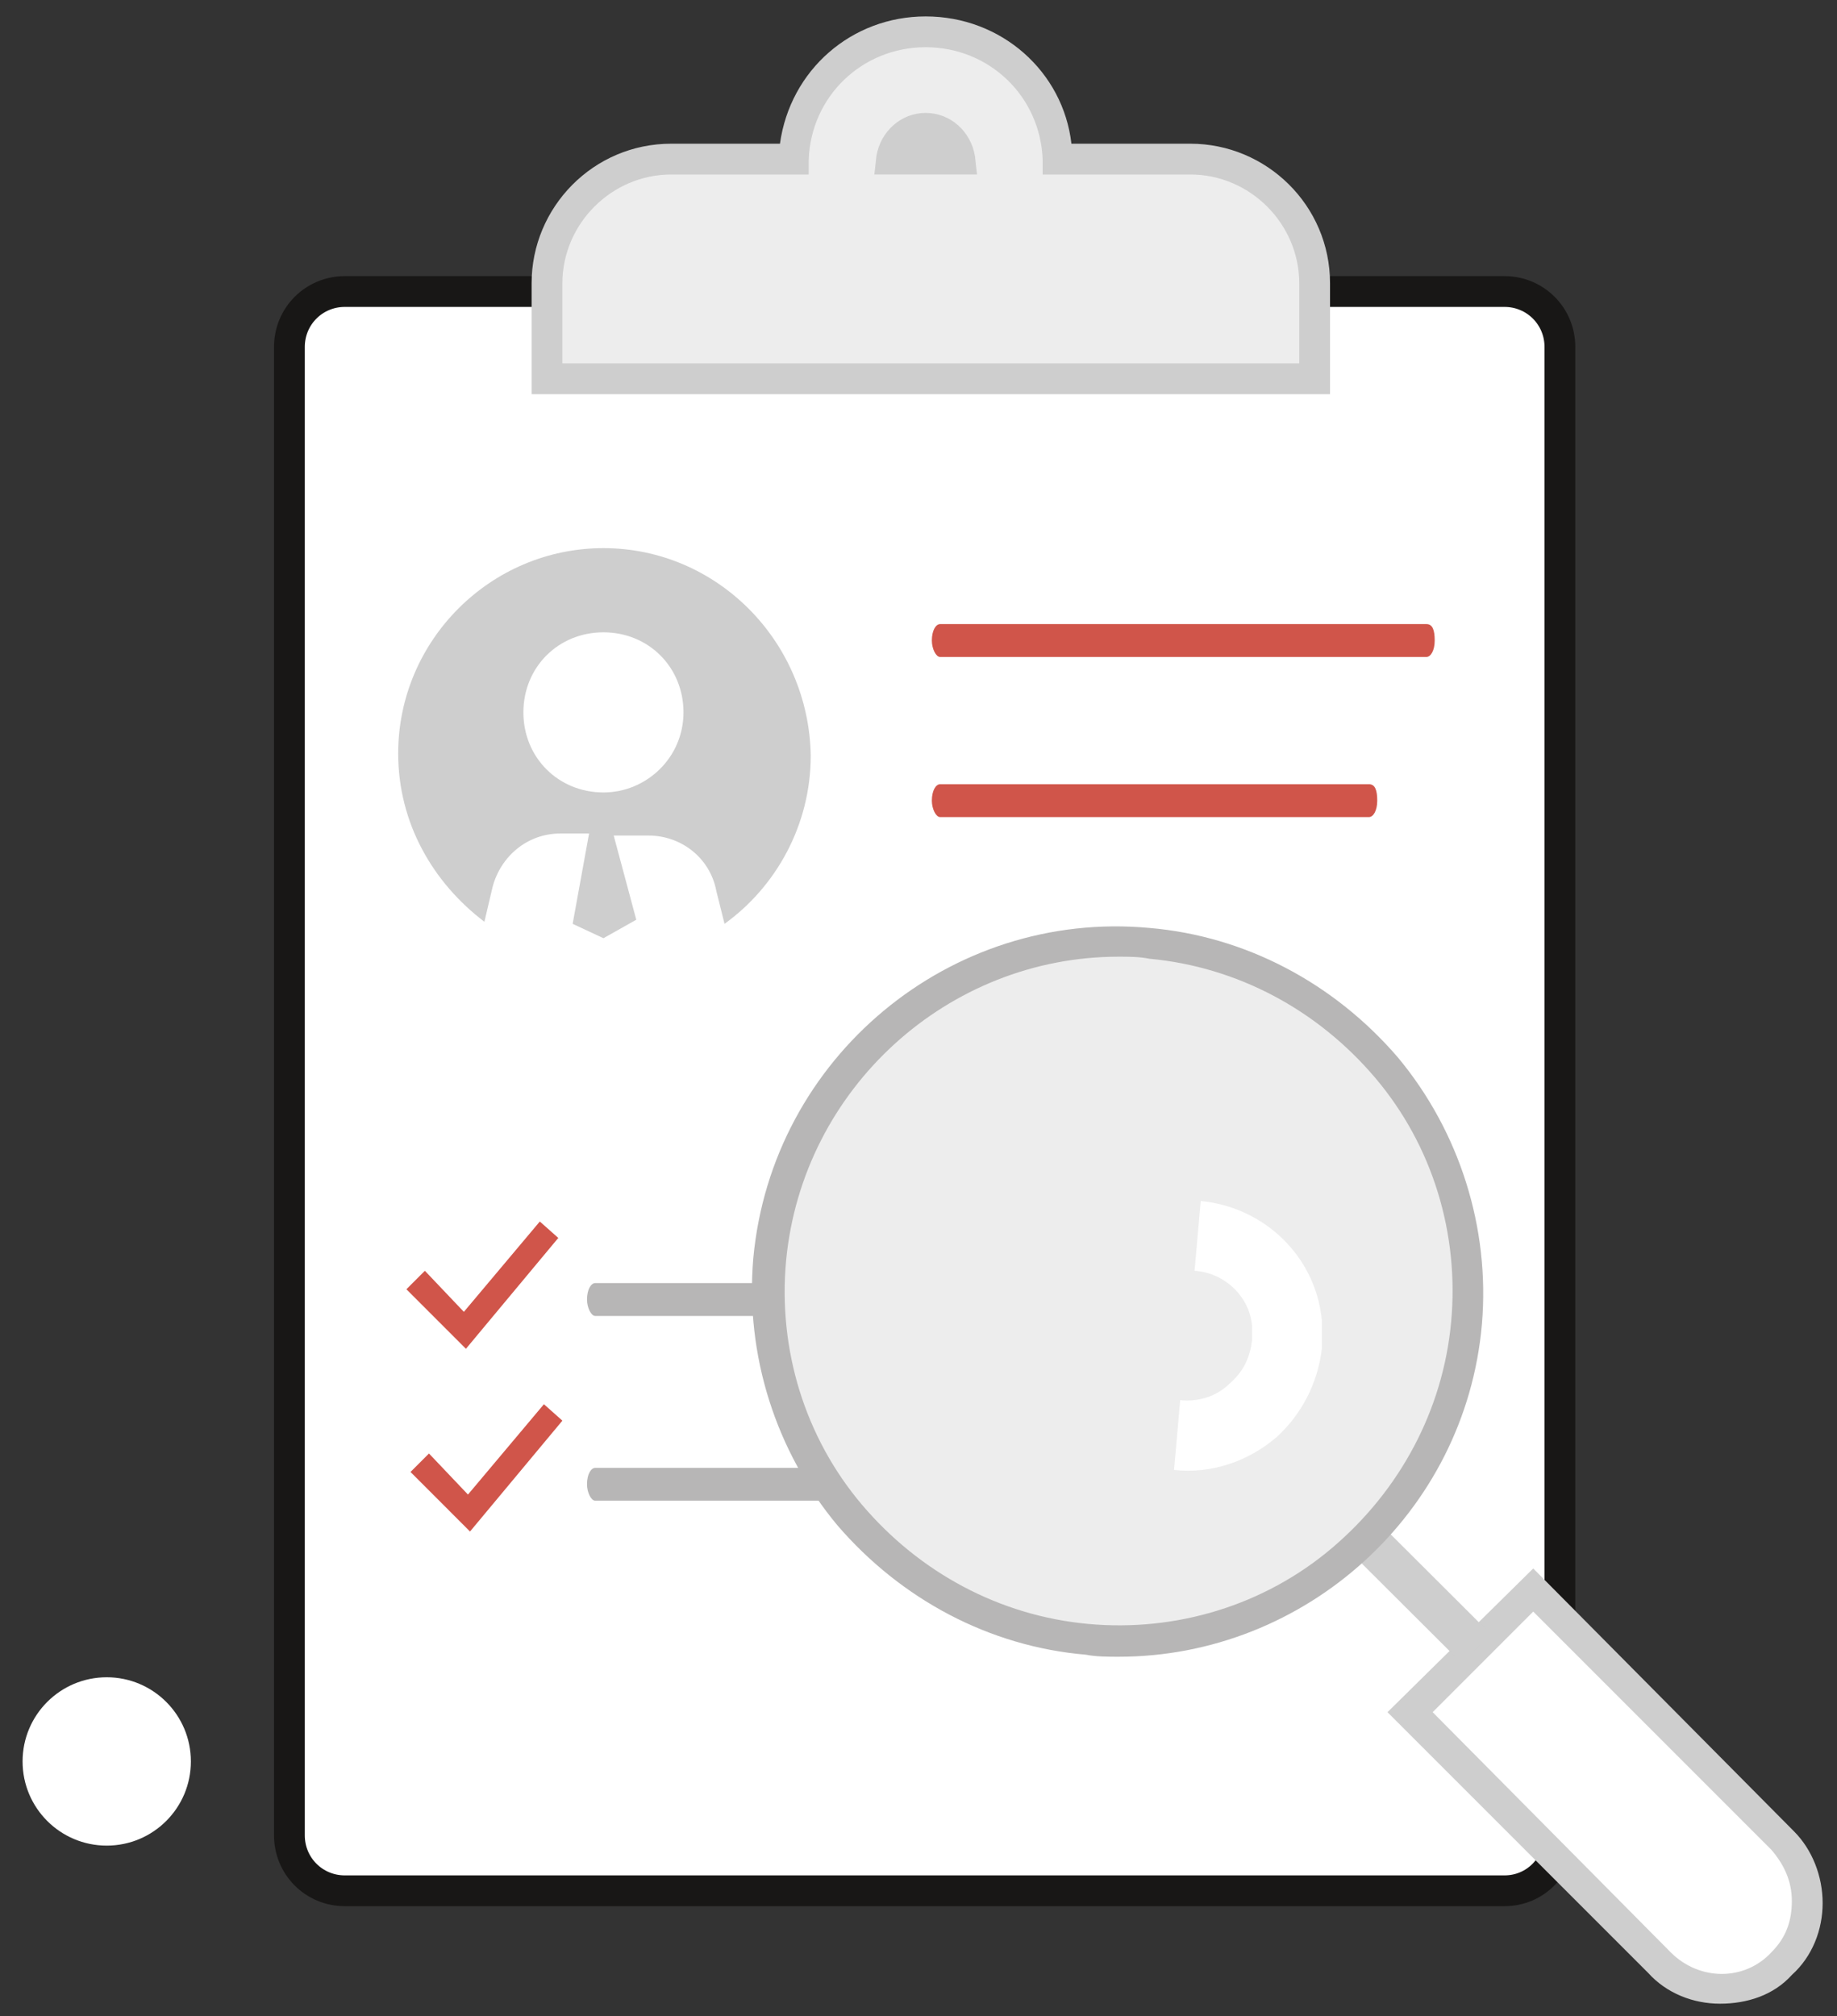 <?xml version="1.0" encoding="utf-8"?>
<!-- Generator: Adobe Illustrator 24.2.0, SVG Export Plug-In . SVG Version: 6.00 Build 0)  -->
<svg version="1.1" id="Calque_1" xmlns="http://www.w3.org/2000/svg" xmlns:xlink="http://www.w3.org/1999/xlink" x="0px" y="0px"
	 viewBox="0 0 89.5 98.2" style="enable-background:new 0 0 89.5 98.2;" xml:space="preserve">
<rect x="0" y="0" width="89.5" height="98.2" fill="#333333" stroke="none"/>
<style type="text/css">
	.st0{fill:#FFFFFF;stroke:#181716;stroke-width:1.5;stroke-miterlimit:10;}
	.st1{fill:#D0554A;}
	.st2{fill:#B7B6B6;}
	.st3{fill:#FFFFFF;}
	.st4{fill:#CECECE;}
	.st5{fill:#EDEDED;}
</style>
<path class="st0" d="M73.3,92.1H16.8c-1.5,0-2.7-1.2-2.7-2.7V16.9c0-1.5,1.2-2.7,2.7-2.7h56.5c1.5,0,2.7,1.2,2.7,2.7v72.4
	C76,90.9,74.8,92.1,73.3,92.1z"/>
<g>
	<path class="st1" d="M45.8,32h23.7c0.2,0,0.4-0.3,0.4-0.8c0-0.5-0.1-0.8-0.4-0.8H45.8c-0.2,0-0.4,0.3-0.4,0.8
		C45.4,31.6,45.6,32,45.8,32"/>
	<path class="st1" d="M45.8,39.8h20.9c0.2,0,0.4-0.3,0.4-0.8s-0.1-0.8-0.4-0.8H45.8c-0.2,0-0.4,0.3-0.4,0.8
		C45.4,39.4,45.6,39.8,45.8,39.8"/>
</g>
<g>
	<g>
		<path class="st2" d="M29,64.1h20.9c0.2,0,0.4-0.3,0.4-0.8c0-0.5-0.1-0.8-0.4-0.8H29c-0.2,0-0.4,0.3-0.4,0.8
			C28.6,63.7,28.8,64.1,29,64.1"/>
	</g>
	<g>
		<path class="st2" d="M29,73.1h23.7c0.2,0,0.4-0.3,0.4-0.8c0-0.5-0.1-0.8-0.4-0.8H29c-0.2,0-0.4,0.3-0.4,0.8
			C28.6,72.7,28.8,73.1,29,73.1"/>
	</g>
</g>
<g>
	<g>
		<path class="st3" d="M80.8,95.6L68.7,83.4l6-6l12.1,12.3c1.6,1.7,1.6,4.3,0,6v0C85.2,97.3,82.5,97.3,80.8,95.6z"/>
		<path class="st4" d="M83.8,97.6c-1.3,0-2.6-0.5-3.5-1.5L67.6,83.4l7.1-7l12.7,12.8c0.9,0.9,1.4,2.2,1.4,3.5s-0.5,2.6-1.5,3.5
			C86.4,97.2,85.1,97.6,83.8,97.6z M69.8,83.4l11.6,11.7c1.4,1.4,3.6,1.4,4.9,0c0.7-0.7,1-1.5,1-2.5s-0.4-1.8-1-2.5L74.7,78.5
			L69.8,83.4z"/>
	</g>
	<g>
		<rect x="68.3" y="73.9" transform="matrix(0.706 -0.708 0.708 0.706 -34.65 71.886)" class="st4" width="2" height="7.5"/>
	</g>
	<g>
		<circle class="st5" cx="54.5" cy="62.9" r="17"/>
		<path class="st2" d="M54.5,80.7c-0.5,0-1.1,0-1.6-0.1c-4.7-0.4-9-2.7-12.1-6.3c-3-3.6-4.5-8.3-4.1-13c0.9-9.8,9.6-17,19.3-16.1
			c4.7,0.4,9,2.7,12.1,6.3c3,3.6,4.5,8.3,4.1,13l0,0C71.4,73.7,63.6,80.7,54.5,80.7z M54.5,46.6c-8.3,0-15.4,6.4-16.2,14.8
			c-0.4,4.3,0.9,8.6,3.7,11.9c2.8,3.3,6.7,5.4,11,5.8c4.3,0.4,8.6-0.9,11.9-3.7c3.3-2.8,5.4-6.7,5.8-11s-0.9-8.6-3.7-11.9
			c-2.8-3.3-6.7-5.4-11-5.8C55.5,46.6,55,46.6,54.5,46.6z"/>
	</g>
</g>
<g>
	<path class="st5" d="M58,7.7h-6.5c-0.1-3.5-3-6.2-6.4-6.2s-6.3,2.8-6.4,6.2h-6c-3.3,0-6,2.7-6,6v4.7H64v-4.7
		C64,10.4,61.3,7.7,58,7.7z M45.1,6.3c0.8,0,1.5,0.6,1.6,1.4h-3.3C43.6,6.9,44.3,6.3,45.1,6.3z"/>
	<path class="st4" d="M64.8,19.2H25.9v-5.4c0-3.7,3-6.8,6.8-6.8h5.3c0.5-3.6,3.5-6.2,7.1-6.2c3.7,0,6.7,2.7,7.1,6.2H58
		c3.7,0,6.8,3,6.8,6.8V19.2z M27.4,17.7h35.9v-3.9c0-2.9-2.4-5.3-5.3-5.3h-7.2l0-0.7c-0.1-3.1-2.6-5.5-5.7-5.5
		c-3.1,0-5.6,2.4-5.7,5.5l0,0.7h-6.7c-2.9,0-5.3,2.4-5.3,5.3V17.7z M47.6,8.5h-5l0.1-0.9c0.2-1.2,1.2-2.1,2.4-2.1
		c1.2,0,2.2,0.9,2.4,2.1L47.6,8.5z"/>
</g>
<path class="st4" d="M29.4,26.7c-5.5,0-10,4.5-10,10c0,3.4,1.7,6.3,4.2,8.2l0.4-1.7c0.4-1.5,1.7-2.6,3.3-2.6h1.4l-0.8,4.4l1.5,0.7
	l1.6-0.9l-1.1-4.1h1.7c1.6,0,3,1.1,3.3,2.7l0.4,1.6c2.5-1.8,4.2-4.8,4.2-8.2C39.4,31.2,34.9,26.7,29.4,26.7z M29.4,38.6
	c-2.2,0-3.9-1.7-3.9-3.9s1.7-3.9,3.9-3.9s3.9,1.7,3.9,3.9S31.5,38.6,29.4,38.6z"/>
<g>
	<polygon class="st1" points="22.7,65.7 19.8,62.8 20.7,61.9 22.6,63.9 26.3,59.5 27.2,60.3 	"/>
</g>
<g>
	<polygon class="st1" points="22.9,74.6 20,71.7 20.9,70.8 22.8,72.8 26.5,68.4 27.4,69.2 	"/>
</g>
<path class="st3" d="M58.5,58.5l-0.3,3.4c1.5,0.1,2.7,1.3,2.8,2.7c0,0.2,0,0.5,0,0.7c-0.1,0.8-0.4,1.5-1.1,2.1
	c-0.6,0.6-1.5,0.9-2.4,0.8l-0.3,3.4c1.8,0.2,3.6-0.4,5-1.6c1.2-1.1,2-2.6,2.2-4.3c0-0.5,0-0.9,0-1.4C64.1,61.2,61.6,58.8,58.5,58.5"
	/>
<circle class="st3" cx="5.2" cy="85.8" r="4.1"/>
</svg>
